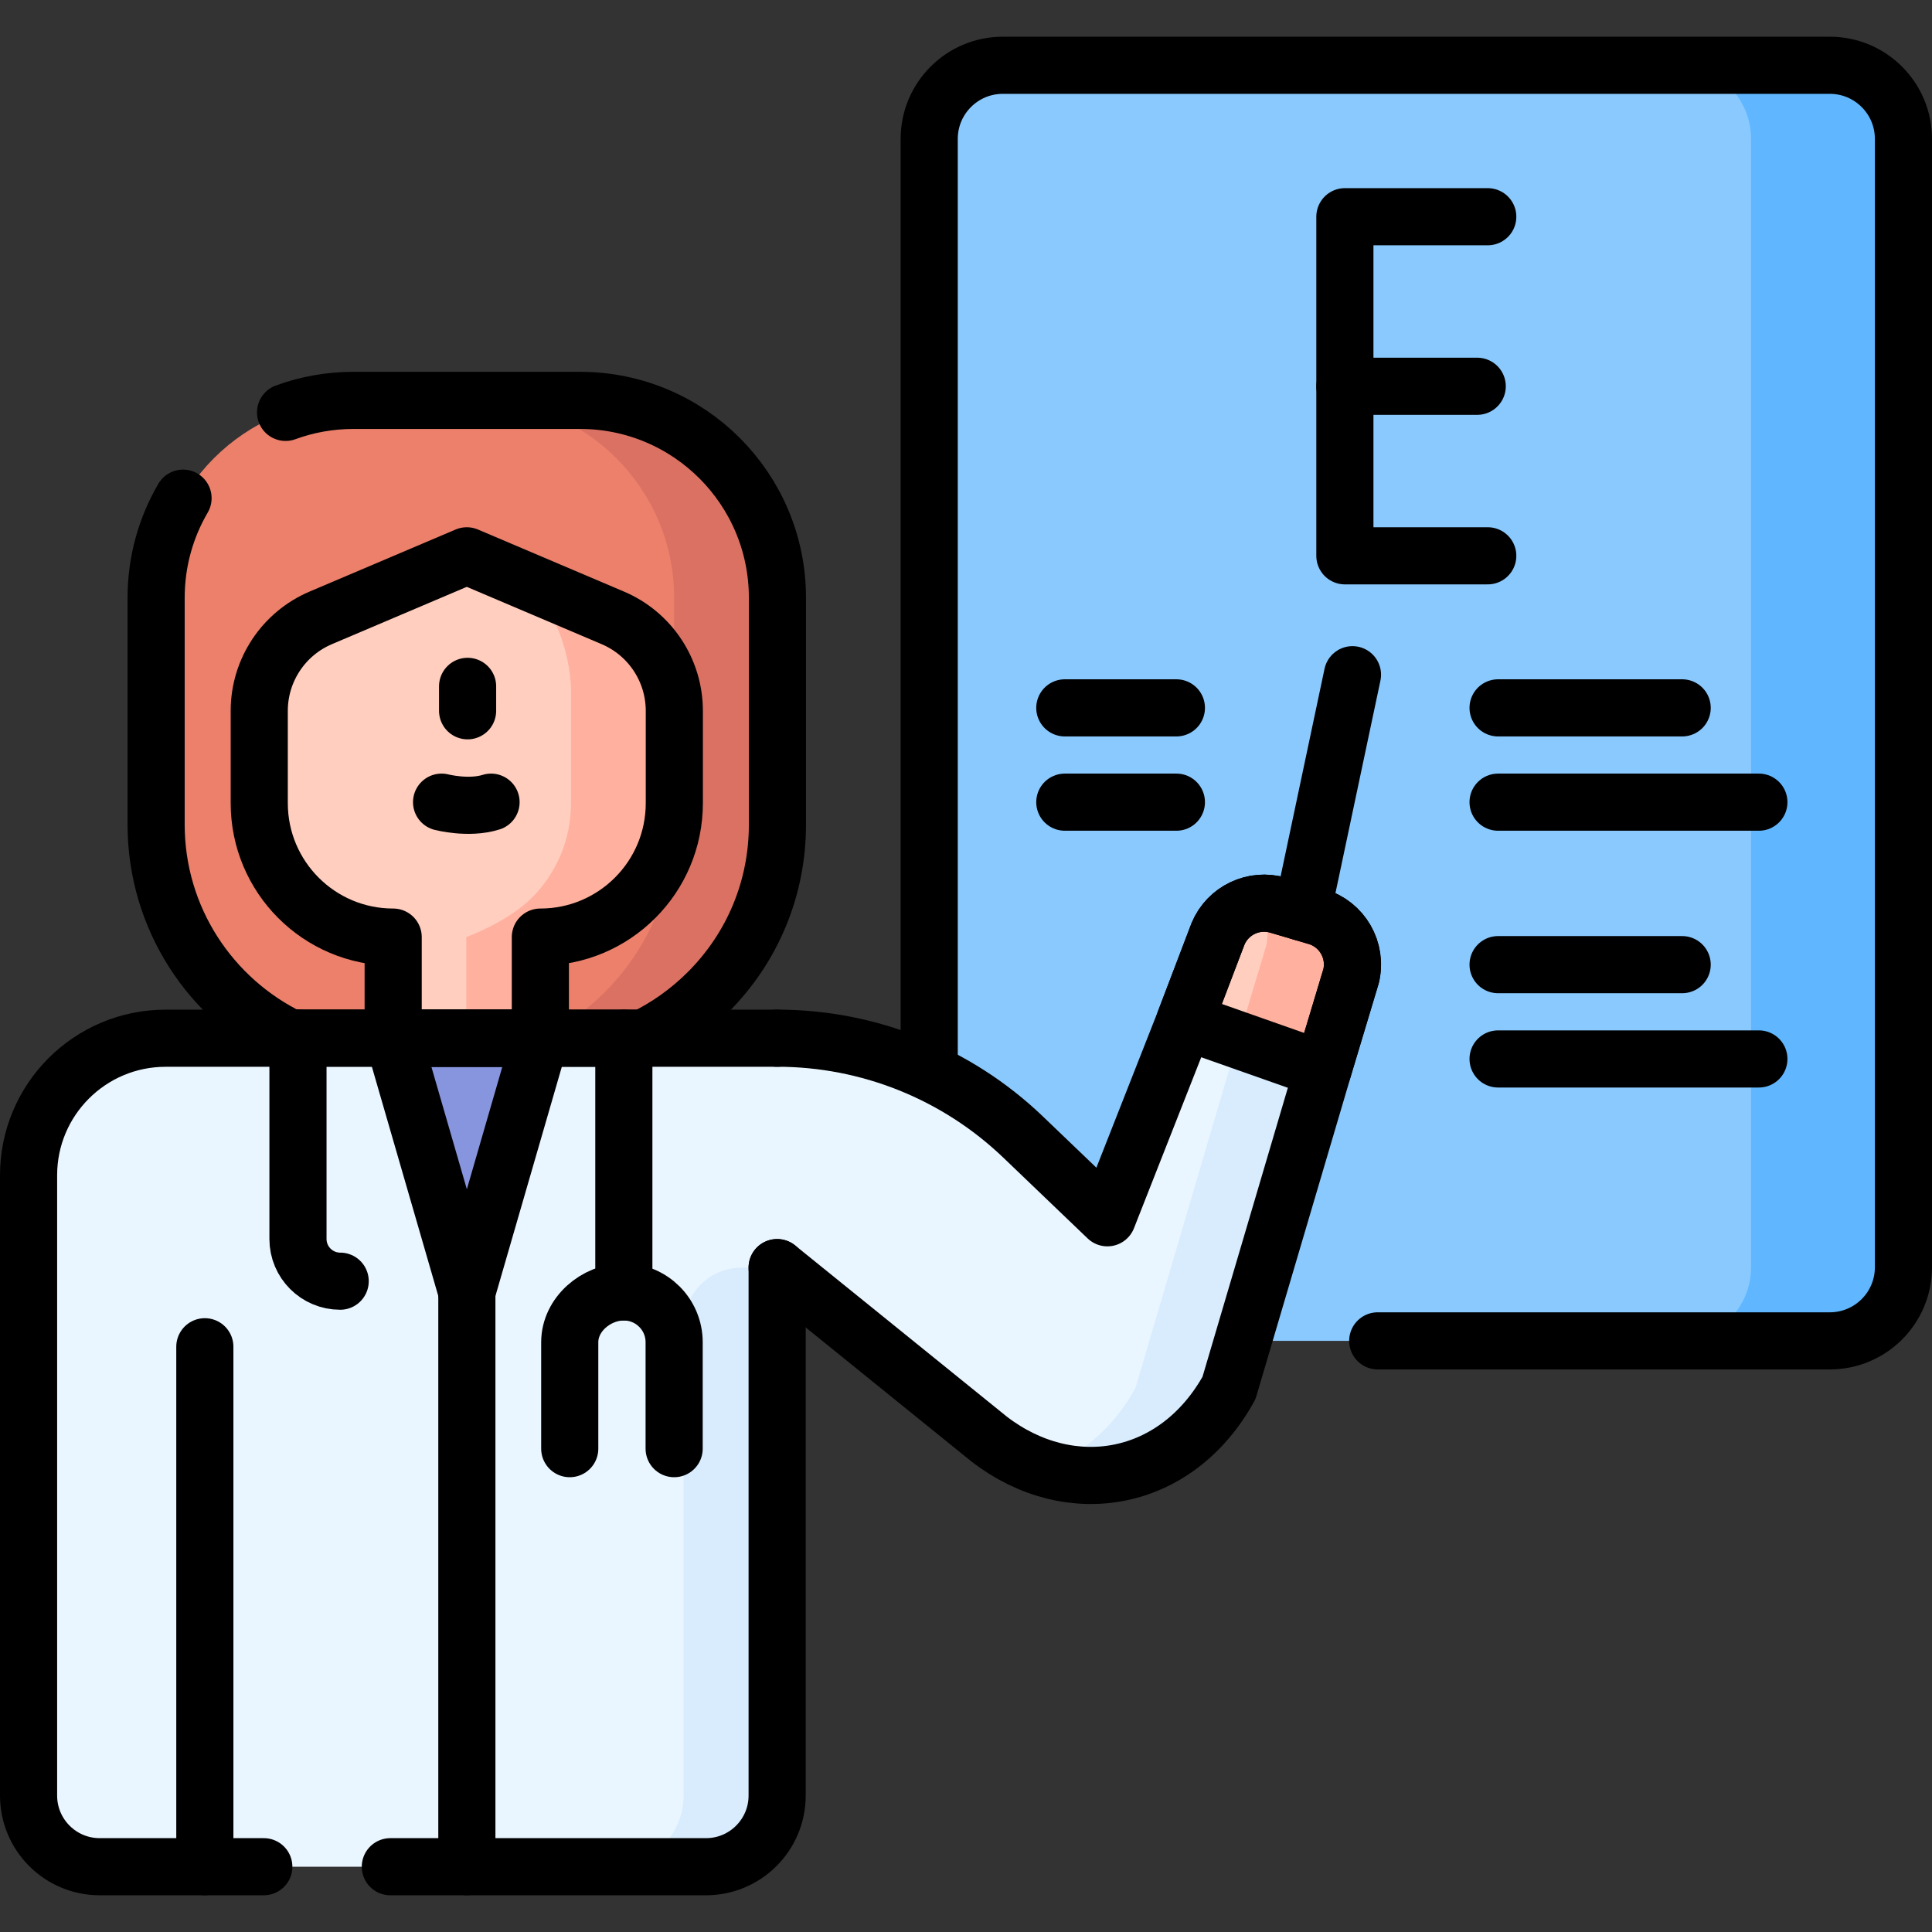 <svg version="1.1" id="Capa_1" xmlns="http://www.w3.org/2000/svg" xmlns:xlink="http://www.w3.org/1999/xlink" x="0px" y="0px" viewBox="0 0 507.225 507.225" style="enable-background:new 0 0 507.225 507.225;" xml:space="preserve">
<rect x="0" y="0" width="507.225" height="507.225" fill="#333333" stroke="none"/>
<g>
	<g>
		<path style="fill:#8AC9FE;" d="M480.399,352.03h-217.12c-10.673,0-19.326-8.652-19.326-19.326V36.465&#10;&#9;&#9;&#9;c0-10.673,8.652-19.326,19.326-19.326h217.12c10.673,0,19.326,8.652,19.326,19.326v296.239&#10;&#9;&#9;&#9;C499.725,343.378,491.072,352.03,480.399,352.03z"/>
		<path style="fill:#EAF6FF;" d="M347.31,280.875l-36.27-12.78l-20.31,51.62l-22.15-21.22c-17.38-16.64-40.5-25.93-64.55-25.93&#10;&#9;&#9;&#9;v0.028l-0.004-0.021H43.487c-19.875,0-35.987,16.112-35.987,35.987v162.845c0,10.316,8.363,18.678,18.679,18.678h159.169&#10;&#9;&#9;&#9;c10.316,0,18.679-8.363,18.679-18.678l0.004-138.61l55.73,45.07c21.32,16.35,49.16,11.41,62.9-13.47l25.48-86.28L347.31,280.875z"/>
		<path style="fill:#D8ECFE;" d="M194.736,332.795h9.294l0,138.61c0,10.32-8.37,18.68-18.68,18.68h-24.57&#10;&#9;&#9;&#9;c10.32,0,18.68-8.36,18.68-18.68V348.071C179.46,339.635,186.299,332.795,194.736,332.795z"/>
		<path style="fill:#D8ECFE;" d="M322.66,364.396c-10.83,19.61-30.43,26.84-48.68,21c9.57-3.18,18.17-10.22,24.12-21l26.901-91.381&#10;&#9;&#9;&#9;l22.309,7.861L322.66,364.396z"/>
		<path style="fill:#60B7FF;" d="M499.72,36.465v296.24c0,10.67-8.65,19.32-19.32,19.32h-40c10.67,0,19.32-8.65,19.32-19.32V36.465&#10;&#9;&#9;&#9;c0-10.67-8.65-19.33-19.32-19.33h40C491.07,17.135,499.72,25.795,499.72,36.465z"/>
		<path style="fill:#EC806B;" d="M40.99,216.487v-59.556c0-28.615,23.201-51.815,51.815-51.815h59.486&#10;&#9;&#9;&#9;c28.615,0,51.815,23.201,51.815,51.815v59.556c0,16.644-6.477,32.274-18.238,44.025c-5.013,5.003-10.728,9.064-16.934,12.062&#10;&#9;&#9;&#9;l-92.783-0.05C55.358,262.437,40.99,241.111,40.99,216.487z"/>
		<path style="fill:#DB7163;" d="M204.11,156.935v59.55c0,16.64-6.48,32.28-18.24,44.03c-5.01,5-10.73,9.06-16.94,12.06l-27.08-0.01&#10;&#9;&#9;&#9;c6.19-3,11.9-7.06,16.9-12.05c11.76-11.75,18.24-27.39,18.24-44.03v-59.55c0-28.62-23.2-51.82-51.82-51.82h27.12&#10;&#9;&#9;&#9;C180.91,105.115,204.11,128.315,204.11,156.935z"/>
		<path style="fill:#FFCEBF;" d="M160.888,162.215c9.791,4.161,16.148,13.769,16.148,24.407v24.23&#10;&#9;&#9;&#9;c0,9.705-3.93,18.508-10.297,24.865c-6.367,6.367-15.16,10.307-24.875,10.307v26.549h-38.641v-26.549&#10;&#9;&#9;&#9;c-19.421,0-35.162-15.751-35.162-35.172v-24.23c0-10.638,6.357-20.247,16.148-24.407l38.34-16.293L160.888,162.215z"/>
		<path style="fill:#FFCEBF;" d="M160.888,162.215c9.791,4.161,16.148,13.769,16.148,24.407v24.23&#10;&#9;&#9;&#9;c0,9.705-3.93,18.508-10.297,24.865c-6.367,6.367-15.16,10.307-24.875,10.307v26.549h-38.641v-26.549&#10;&#9;&#9;&#9;c-19.421,0-35.162-15.751-35.162-35.172v-24.23c0-10.638,6.357-20.247,16.148-24.407l38.34-16.293L160.888,162.215z"/>
		<path style="fill:#FFB09E;" d="M177.04,186.625v24.23c0,9.7-3.93,18.51-10.3,24.86c-6.37,6.37-15.16,10.31-24.88,10.31v26.55&#10;&#9;&#9;&#9;h-19.43v-26.55c0,0,10.82-3.94,17.19-10.31c6.37-6.35,10.3-15.16,10.3-24.86V181.51c0-10.64-5.58-26.324-15.37-30.484l26.34,11.19&#10;&#9;&#9;&#9;C170.68,166.375,177.04,175.985,177.04,186.625z"/>
		<path style="fill:#FFCEBF;" d="M354.71,256.275l-6.57,21.84l-0.83,2.76l-36.27-12.78l8.73-22.91c2.56-6.17,9.38-9.42,15.8-7.53&#10;&#9;&#9;&#9;l10.12,2.99C352.38,242.625,356.34,249.485,354.71,256.275z"/>
		<path style="fill:#FFB09E;" d="M354.71,256.275l-6.57,21.84l-0.83,2.76l-22.31-7.86l0.83-2.76l6.57-21.84&#10;&#9;&#9;&#9;c0.97-4.04-0.04-8.11-2.44-11.16c1.83-0.27,3.74-0.15,5.61,0.4l10.12,2.99C352.38,242.625,356.34,249.485,354.71,256.275z"/>
		<polygon style="fill:#8795DE;" points="103.271,272.573 122.567,339.183 141.864,272.573 &#9;&#9;"/>
	</g>
	<g>
		<path style="fill:none;stroke:#000000;stroke-width:15;stroke-linecap:round;stroke-linejoin:round;stroke-miterlimit:10;" d="&#10;&#9;&#9;&#9;M243.953,280.875V36.465c0-10.673,8.652-19.326,19.326-19.326h217.12c10.673,0,19.326,8.652,19.326,19.326v296.239&#10;&#9;&#9;&#9;c0,10.673-8.652,19.326-19.326,19.326H361.705"/>
		<g>
			
				<polyline style="fill:none;stroke:#000000;stroke-width:15;stroke-linecap:round;stroke-linejoin:round;stroke-miterlimit:10;" points="&#10;&#9;&#9;&#9;&#9;390.595,56.897 353.083,56.897 353.083,145.922 390.595,145.922 &#9;&#9;&#9;"/>
			
				<line style="fill:none;stroke:#000000;stroke-width:15;stroke-linecap:round;stroke-linejoin:round;stroke-miterlimit:10;" x1="387.829" y1="101.41" x2="353.083" y2="101.41"/>
		</g>
		
			<line style="fill:none;stroke:#000000;stroke-width:15;stroke-linecap:round;stroke-linejoin:round;stroke-miterlimit:10;" x1="279.552" y1="185.842" x2="308.849" y2="185.842"/>
		
			<line style="fill:none;stroke:#000000;stroke-width:15;stroke-linecap:round;stroke-linejoin:round;stroke-miterlimit:10;" x1="279.552" y1="210.599" x2="308.849" y2="210.599"/>
		
			<line style="fill:none;stroke:#000000;stroke-width:15;stroke-linecap:round;stroke-linejoin:round;stroke-miterlimit:10;" x1="393.302" y1="185.842" x2="441.637" y2="185.842"/>
		
			<line style="fill:none;stroke:#000000;stroke-width:15;stroke-linecap:round;stroke-linejoin:round;stroke-miterlimit:10;" x1="393.302" y1="210.599" x2="461.772" y2="210.599"/>
		
			<line style="fill:none;stroke:#000000;stroke-width:15;stroke-linecap:round;stroke-linejoin:round;stroke-miterlimit:10;" x1="393.302" y1="253.257" x2="441.637" y2="253.257"/>
		
			<line style="fill:none;stroke:#000000;stroke-width:15;stroke-linecap:round;stroke-linejoin:round;stroke-miterlimit:10;" x1="393.302" y1="278.015" x2="461.772" y2="278.015"/>
		<g>
			<path style="fill:none;stroke:#000000;stroke-width:15;stroke-linecap:round;stroke-linejoin:round;stroke-miterlimit:10;" d="&#10;&#9;&#9;&#9;&#9;M204.03,332.795l55.73,45.07c21.32,16.35,49.16,11.41,62.9-13.47l25.56-86.55l6.49-21.57c1.63-6.79-2.33-13.65-9.02-15.63&#10;&#9;&#9;&#9;&#9;l-10.12-2.99c-6.42-1.89-13.24,1.36-15.8,7.53l-8.73,22.91l-20.31,51.62l-22.15-21.22c-17.38-16.64-40.5-25.93-64.55-25.93v0.01"/>
			<path style="fill:none;stroke:#000000;stroke-width:15;stroke-linecap:round;stroke-linejoin:round;stroke-miterlimit:10;" d="&#10;&#9;&#9;&#9;&#9;M74.972,108.267c5.56-2.039,11.567-3.151,17.834-3.151h59.486c28.615,0,51.815,23.201,51.815,51.815v59.556&#10;&#9;&#9;&#9;&#9;c0,16.644-6.477,32.274-18.238,44.025c-5.013,5.003-10.728,9.064-16.934,12.062l-92.783-0.05&#10;&#9;&#9;&#9;&#9;c-20.794-10.086-35.162-31.412-35.162-56.037v-59.556c0-9.534,2.576-18.468,7.069-26.142"/>
			<path style="fill:none;stroke:#000000;stroke-width:15;stroke-linecap:round;stroke-linejoin:round;stroke-miterlimit:10;" d="&#10;&#9;&#9;&#9;&#9;M160.888,162.215c9.791,4.161,16.148,13.769,16.148,24.407v24.23c0,9.705-3.93,18.508-10.297,24.865&#10;&#9;&#9;&#9;&#9;c-6.367,6.367-15.16,10.307-24.875,10.307v26.549h-38.641v-26.549c-19.421,0-35.162-15.751-35.162-35.172v-24.23&#10;&#9;&#9;&#9;&#9;c0-10.638,6.357-20.247,16.148-24.407l38.34-16.293L160.888,162.215z"/>
			<g>
				
					<line style="fill:none;stroke:#000000;stroke-width:15;stroke-linecap:round;stroke-linejoin:round;stroke-miterlimit:10;" x1="122.762" y1="180.194" x2="122.762" y2="186.609"/>
			</g>
			<path style="fill:none;stroke:#000000;stroke-width:15;stroke-linecap:round;stroke-linejoin:round;stroke-miterlimit:10;" d="&#10;&#9;&#9;&#9;&#9;M115.93,210.599c0,0,7.164,1.848,12.99,0"/>
			<path style="fill:none;stroke:#000000;stroke-width:15;stroke-linecap:round;stroke-linejoin:round;stroke-miterlimit:10;" d="&#10;&#9;&#9;&#9;&#9;M354.712,256.276l-7.401,24.597l-36.269-12.777l8.73-22.91c2.56-6.17,9.38-9.42,15.8-7.53l10.12,2.99&#10;&#9;&#9;&#9;&#9;C352.382,242.626,356.342,249.486,354.712,256.276z"/>
			
				<line style="fill:none;stroke:#000000;stroke-width:15;stroke-linecap:round;stroke-linejoin:round;stroke-miterlimit:10;" x1="355.078" y1="177.138" x2="341.875" y2="239.518"/>
			<path style="fill:none;stroke:#000000;stroke-width:15;stroke-linecap:round;stroke-linejoin:round;stroke-miterlimit:10;" d="&#10;&#9;&#9;&#9;&#9;M204.03,332.795v138.61c0,10.32-8.37,18.68-18.68,18.68h-82.87"/>
			<path style="fill:none;stroke:#000000;stroke-width:15;stroke-linecap:round;stroke-linejoin:round;stroke-miterlimit:10;" d="&#10;&#9;&#9;&#9;&#9;M69.26,490.085H26.18c-10.32,0-18.68-8.36-18.68-18.68v-162.84c0-19.88,16.11-35.99,35.99-35.99h160.54"/>
			
				<line style="fill:none;stroke:#000000;stroke-width:15;stroke-linecap:round;stroke-linejoin:round;stroke-miterlimit:10;" x1="53.778" y1="490.084" x2="53.778" y2="353.574"/>
			
				<polygon style="fill:none;stroke:#000000;stroke-width:15;stroke-linecap:round;stroke-linejoin:round;stroke-miterlimit:10;" points="&#10;&#9;&#9;&#9;&#9;103.271,272.573 122.567,339.183 141.864,272.573 &#9;&#9;&#9;"/>
			
				<line style="fill:none;stroke:#000000;stroke-width:15;stroke-linecap:round;stroke-linejoin:round;stroke-miterlimit:10;" x1="122.568" y1="490.084" x2="122.568" y2="339.183"/>
			<path style="fill:none;stroke:#000000;stroke-width:15;stroke-linecap:round;stroke-linejoin:round;stroke-miterlimit:10;" d="&#10;&#9;&#9;&#9;&#9;M78.229,272.521v52.756c0,6.122,4.963,11.084,11.084,11.084h0"/>
			<path style="fill:none;stroke:#000000;stroke-width:15;stroke-linecap:round;stroke-linejoin:round;stroke-miterlimit:10;" d="&#10;&#9;&#9;&#9;&#9;M149.578,380.327v-27.939c0-7.293,6.912-13.205,14.205-13.205h0c7.293,0,13.205,5.912,13.205,13.205v27.939"/>
			
				<line style="fill:none;stroke:#000000;stroke-width:15;stroke-linecap:round;stroke-linejoin:round;stroke-miterlimit:10;" x1="163.783" y1="339.183" x2="163.783" y2="272.573"/>
		</g>
	</g>
</g>
<g>
</g>
<g>
</g>
<g>
</g>
<g>
</g>
<g>
</g>
<g>
</g>
<g>
</g>
<g>
</g>
<g>
</g>
<g>
</g>
<g>
</g>
<g>
</g>
<g>
</g>
<g>
</g>
<g>
</g>
</svg>